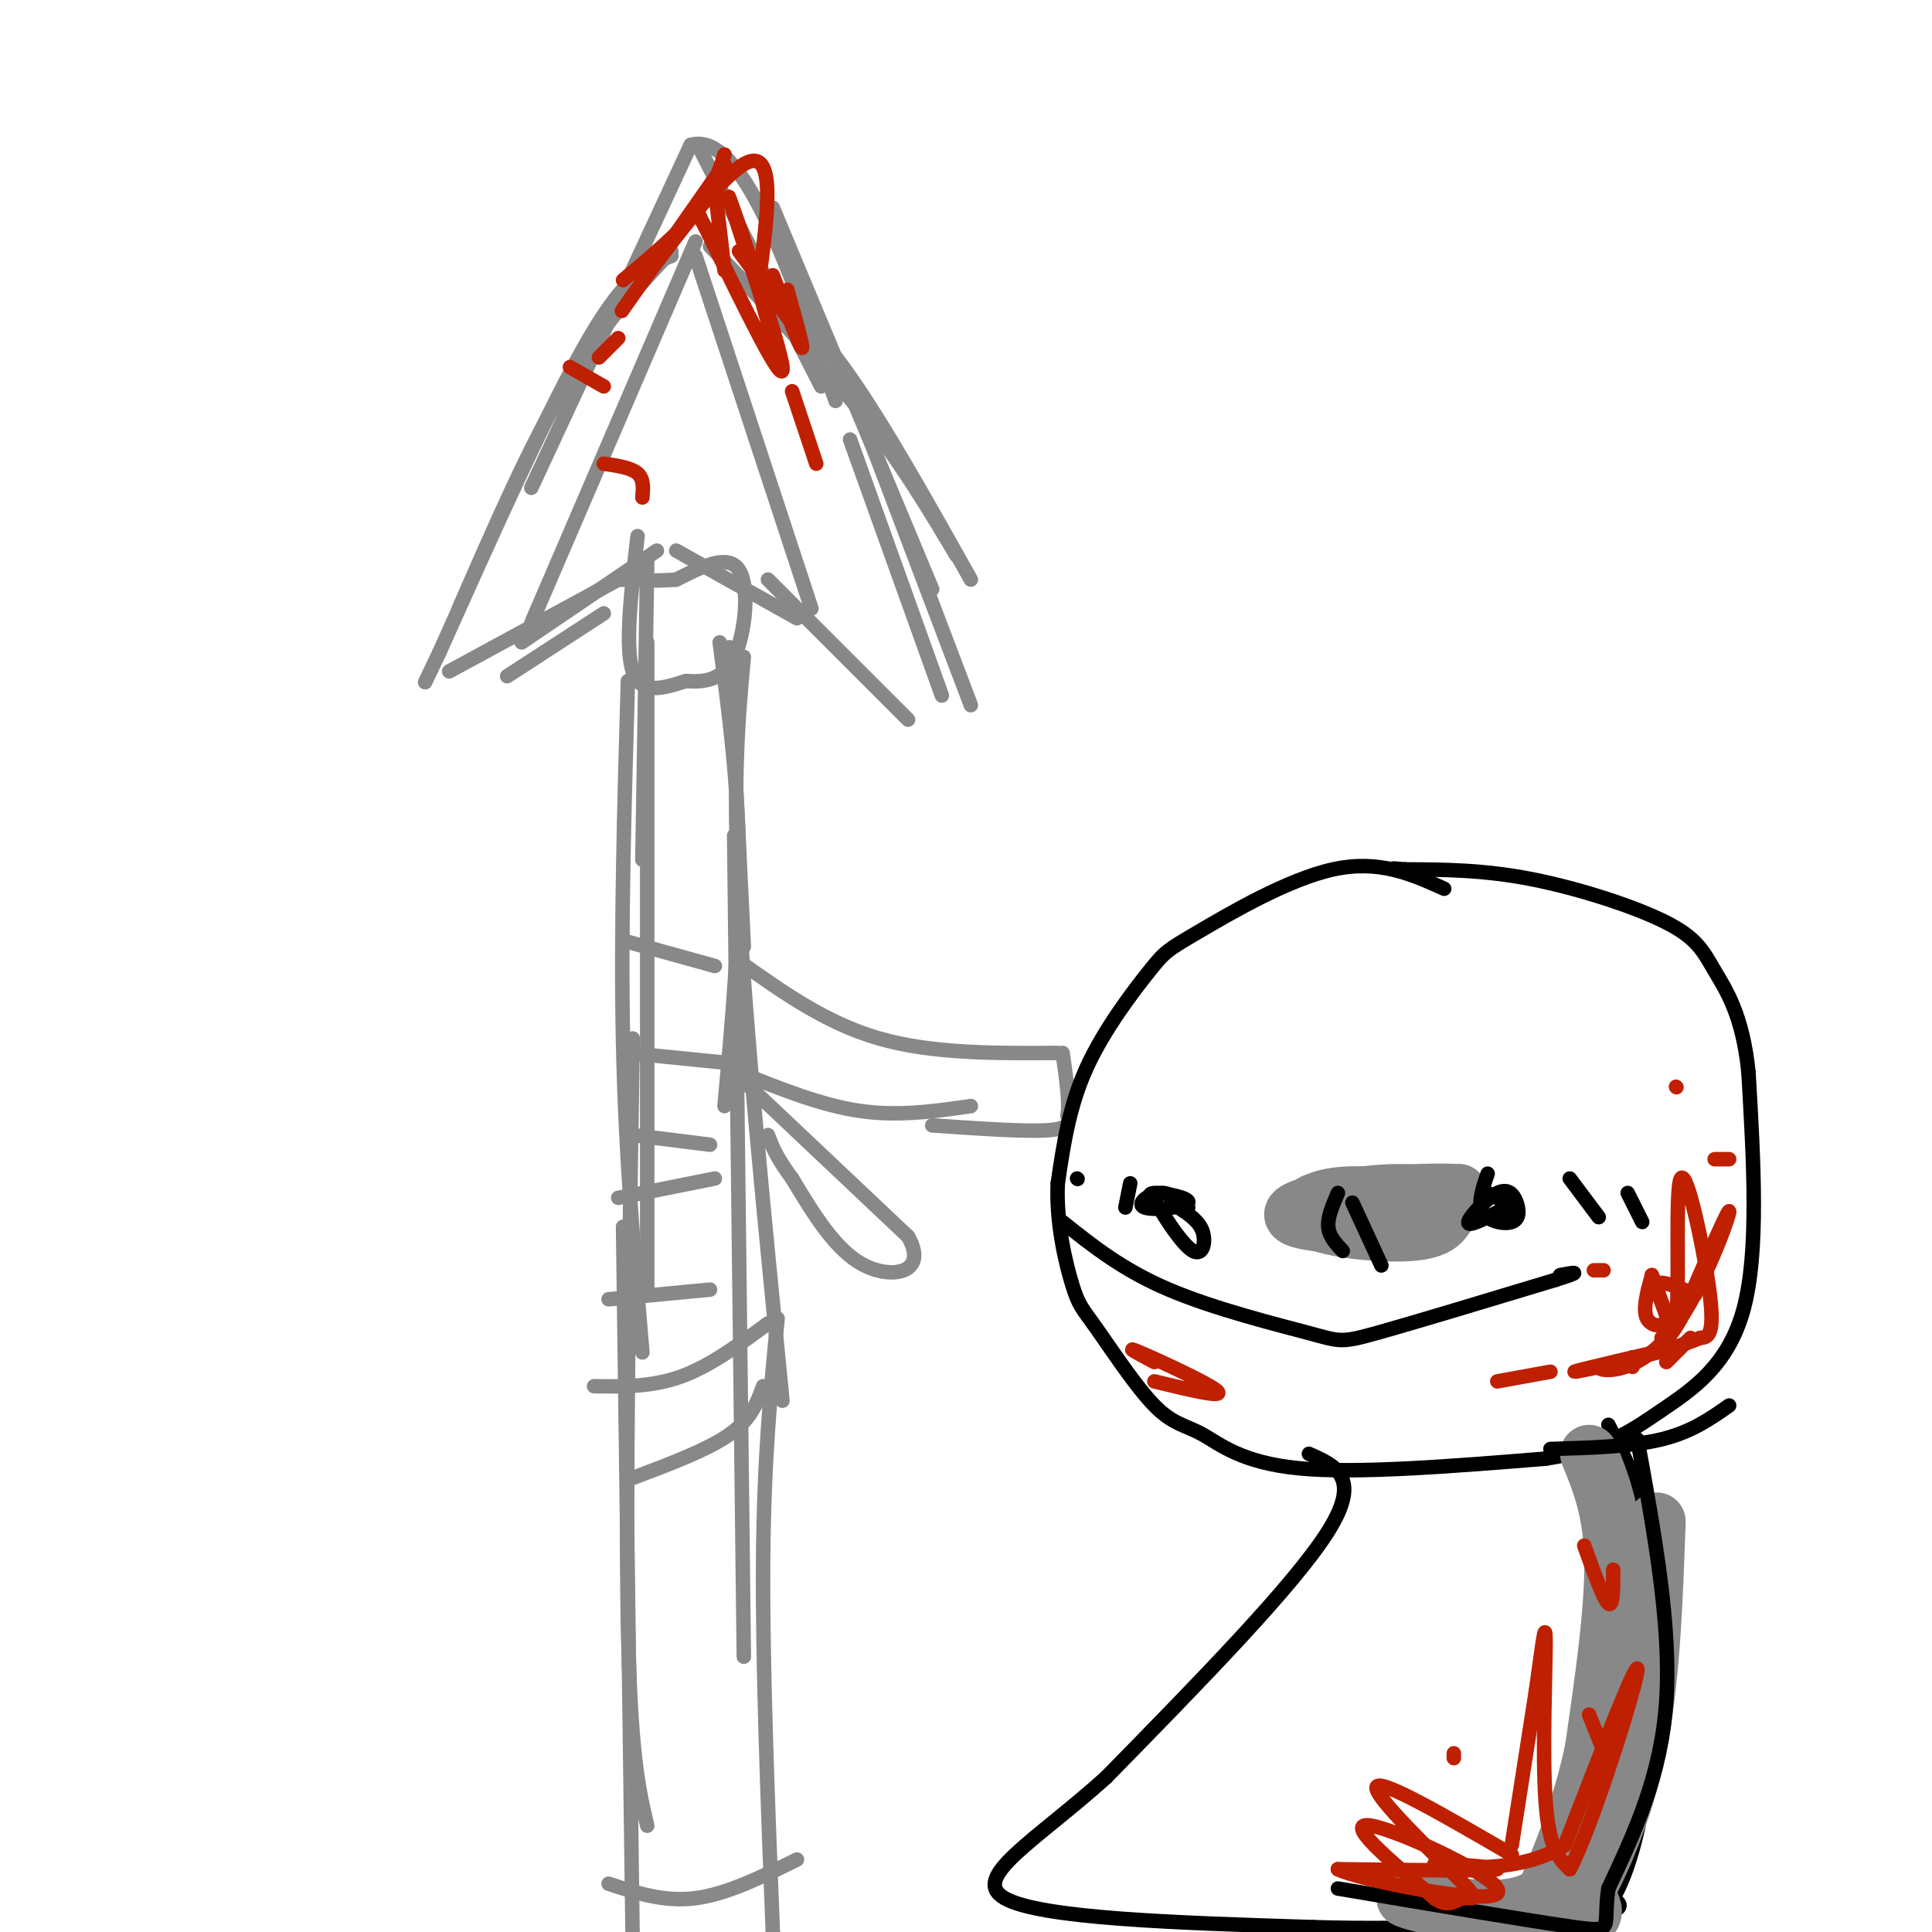 <svg viewBox='0 0 400 400' version='1.1' xmlns='http://www.w3.org/2000/svg' xmlns:xlink='http://www.w3.org/1999/xlink'><g fill='none' stroke='rgb(136,136,136)' stroke-width='3' stroke-linecap='round' stroke-linejoin='round'><path d='M144,50c0.000,0.000 -34.000,79.000 -34,79'/><path d='M108,133c0.000,0.000 28.000,-19.000 28,-19'/><path d='M140,114c0.000,0.000 25.000,14.000 25,14'/><path d='M144,53c0.000,0.000 24.000,73.000 24,73'/><path d='M139,53c-4.500,1.667 -9.000,3.333 -17,17c-8.000,13.667 -19.500,39.333 -31,65'/><path d='M91,135c-5.167,10.833 -2.583,5.417 0,0'/><path d='M139,52c-7.333,7.833 -14.667,15.667 -22,28c-7.333,12.333 -14.667,29.167 -22,46'/><path d='M93,139c0.000,0.000 35.000,-19.000 35,-19'/><path d='M125,127c0.000,0.000 -20.000,13.000 -20,13'/><path d='M147,51c11.250,11.667 22.500,23.333 31,34c8.500,10.667 14.250,20.333 20,30'/><path d='M157,57c5.833,5.250 11.667,10.500 19,21c7.333,10.500 16.167,26.250 25,42'/><path d='M159,120c0.000,0.000 29.000,29.000 29,29'/><path d='M176,91c0.000,0.000 19.000,53.000 19,53'/><path d='M179,88c0.000,0.000 22.000,58.000 22,58'/><path d='M134,116c0.000,0.000 -1.000,62.000 -1,62'/><path d='M132,111c-1.333,11.500 -2.667,23.000 -1,28c1.667,5.000 6.333,3.500 11,2'/><path d='M142,141c3.750,0.274 7.625,-0.042 10,-5c2.375,-4.958 3.250,-14.560 1,-18c-2.250,-3.440 -7.625,-0.720 -13,2'/><path d='M140,120c-4.167,0.333 -8.083,0.167 -12,0'/><path d='M151,134c0.000,0.000 3.000,62.000 3,62'/><path d='M149,133c1.917,14.500 3.833,29.000 4,45c0.167,16.000 -1.417,33.500 -3,51'/><path d='M110,101c0.000,0.000 33.000,-71.000 33,-71'/><path d='M143,30c10.500,-3.000 20.250,25.000 30,53'/><path d='M145,31c0.000,0.000 25.000,49.000 25,49'/><path d='M160,43c0.000,0.000 33.000,79.000 33,79'/><path d='M134,133c0.000,0.000 0.000,134.000 0,134'/><path d='M130,141c-0.750,25.917 -1.500,51.833 -1,75c0.500,23.167 2.250,43.583 4,64'/><path d='M154,136c-1.167,12.667 -2.333,25.333 -1,51c1.333,25.667 5.167,64.333 9,103'/><path d='M152,173c0.000,0.000 2.000,170.000 2,170'/><path d='M131,215c-0.750,46.917 -1.500,93.833 -1,121c0.500,27.167 2.250,34.583 4,42'/><path d='M129,254c0.000,0.000 2.000,149.000 2,149'/><path d='M161,273c-1.417,14.417 -2.833,28.833 -3,50c-0.167,21.167 0.917,49.083 2,77'/><path d='M160,400c0.333,12.833 0.167,6.417 0,0'/><path d='M126,390c5.750,1.917 11.500,3.833 18,3c6.500,-0.833 13.750,-4.417 21,-8'/><path d='M130,195c0.000,0.000 18.000,5.000 18,5'/><path d='M130,218c0.000,0.000 20.000,2.000 20,2'/><path d='M131,235c0.000,0.000 16.000,2.000 16,2'/><path d='M128,248c0.000,0.000 20.000,-4.000 20,-4'/><path d='M126,269c0.000,0.000 21.000,-2.000 21,-2'/><path d='M123,287c6.000,0.083 12.000,0.167 18,-2c6.000,-2.167 12.000,-6.583 18,-11'/><path d='M131,306c7.750,-2.917 15.500,-5.833 20,-9c4.500,-3.167 5.750,-6.583 7,-10'/><path d='M153,199c9.000,6.417 18.000,12.833 29,16c11.000,3.167 24.000,3.083 37,3'/><path d='M153,222c8.500,3.417 17.000,6.833 25,8c8.000,1.167 15.500,0.083 23,-1'/><path d='M193,233c9.667,0.667 19.333,1.333 24,1c4.667,-0.333 4.333,-1.667 4,-3'/><path d='M221,231c0.500,-2.667 -0.250,-7.833 -1,-13'/><path d='M152,222c0.000,0.000 36.000,34.000 36,34'/><path d='M188,256c4.267,7.422 -3.067,8.978 -9,6c-5.933,-2.978 -10.467,-10.489 -15,-18'/><path d='M164,244c-3.333,-4.500 -4.167,-6.750 -5,-9'/></g>
<g fill='none' stroke='rgb(0,0,0)' stroke-width='3' stroke-linecap='round' stroke-linejoin='round'><path d='M299,184c-6.759,-3.041 -13.518,-6.083 -23,-4c-9.482,2.083 -21.686,9.290 -28,13c-6.314,3.710 -6.738,3.922 -10,8c-3.262,4.078 -9.360,12.022 -13,20c-3.640,7.978 -4.820,15.989 -6,24'/><path d='M219,245c-0.389,8.166 1.637,16.580 3,21c1.363,4.420 2.061,4.847 5,9c2.939,4.153 8.118,12.031 12,16c3.882,3.969 6.468,4.030 10,6c3.532,1.970 8.009,5.849 20,7c11.991,1.151 31.495,-0.424 51,-2'/><path d='M320,302c12.321,-1.905 17.625,-5.667 24,-10c6.375,-4.333 13.821,-9.238 17,-21c3.179,-11.762 2.089,-30.381 1,-49'/><path d='M362,222c-1.188,-11.868 -4.659,-17.037 -7,-21c-2.341,-3.963 -3.553,-6.721 -10,-10c-6.447,-3.279 -18.128,-7.080 -28,-9c-9.872,-1.920 -17.936,-1.960 -26,-2'/><path d='M291,180c-4.333,-0.333 -2.167,-0.167 0,0'/><path d='M271,301c5.500,2.417 11.000,4.833 4,16c-7.000,11.167 -26.500,31.083 -46,51'/><path d='M229,368c-14.667,13.222 -28.333,20.778 -21,25c7.333,4.222 35.667,5.111 64,6'/><path d='M272,399c21.867,0.667 44.533,-0.667 55,-2c10.467,-1.333 8.733,-2.667 7,-4'/><path d='M334,393c2.600,-4.400 5.600,-13.400 7,-26c1.400,-12.600 1.200,-28.800 1,-45'/><path d='M342,322c-1.333,-12.000 -5.167,-19.500 -9,-27'/></g>
<g fill='none' stroke='rgb(136,136,136)' stroke-width='12' stroke-linecap='round' stroke-linejoin='round'><path d='M292,248c-6.405,-0.476 -12.810,-0.952 -17,0c-4.190,0.952 -6.167,3.333 -2,5c4.167,1.667 14.476,2.619 20,2c5.524,-0.619 6.262,-2.810 7,-5'/><path d='M300,250c-0.292,-1.592 -4.521,-3.071 -11,-3c-6.479,0.071 -15.209,1.693 -19,3c-3.791,1.307 -2.645,2.299 2,3c4.645,0.701 12.789,1.112 18,1c5.211,-0.112 7.489,-0.746 9,-2c1.511,-1.254 2.256,-3.127 3,-5'/><path d='M302,247c-7.311,-0.467 -27.089,0.867 -30,2c-2.911,1.133 11.044,2.067 25,3'/><path d='M329,301c2.417,5.917 4.833,11.833 5,22c0.167,10.167 -1.917,24.583 -4,39'/><path d='M330,362c-2.333,11.500 -6.167,20.750 -10,30'/><path d='M320,392c-6.500,5.167 -17.750,3.083 -29,1'/><path d='M291,393c2.378,1.533 22.822,4.867 32,5c9.178,0.133 7.089,-2.933 5,-6'/><path d='M328,392c3.044,-5.511 8.156,-16.289 11,-30c2.844,-13.711 3.422,-30.356 4,-47'/></g>
<g fill='none' stroke='rgb(0,0,0)' stroke-width='3' stroke-linecap='round' stroke-linejoin='round'><path d='M308,243c-1.055,3.063 -2.109,6.126 -1,8c1.109,1.874 4.383,2.557 6,2c1.617,-0.557 1.578,-2.356 1,-4c-0.578,-1.644 -1.694,-3.135 -4,-2c-2.306,1.135 -5.802,4.896 -6,6c-0.198,1.104 2.901,-0.448 6,-2'/><path d='M310,251c1.822,-0.400 3.378,-0.400 3,-1c-0.378,-0.600 -2.689,-1.800 -5,-3'/><path d='M246,250c-1.866,-1.617 -3.732,-3.234 -6,-3c-2.268,0.234 -4.938,2.321 -3,3c1.938,0.679 8.483,-0.048 9,-1c0.517,-0.952 -4.995,-2.129 -7,-2c-2.005,0.129 -0.502,1.565 1,3'/><path d='M240,250c1.560,2.679 4.958,7.875 7,9c2.042,1.125 2.726,-1.821 2,-4c-0.726,-2.179 -2.863,-3.589 -5,-5'/><path d='M220,253c6.214,4.964 12.429,9.929 22,14c9.571,4.071 22.500,7.250 29,9c6.500,1.750 6.571,2.071 14,0c7.429,-2.071 22.214,-6.536 37,-11'/><path d='M322,265c6.333,-2.000 3.667,-1.500 1,-1'/><path d='M277,247c-1.083,2.500 -2.167,5.000 -2,7c0.167,2.000 1.583,3.500 3,5'/><path d='M280,249c0.000,0.000 6.000,13.000 6,13'/><path d='M339,298c3.500,19.250 7.000,38.500 6,54c-1.000,15.500 -6.500,27.250 -12,39'/><path d='M333,391c-1.244,8.200 1.644,9.200 -7,8c-8.644,-1.200 -28.822,-4.600 -49,-8'/><path d='M321,300c8.417,-0.250 16.833,-0.500 23,-2c6.167,-1.500 10.083,-4.250 14,-7'/><path d='M325,244c0.000,0.000 6.000,8.000 6,8'/><path d='M337,247c0.000,0.000 3.000,6.000 3,6'/><path d='M234,245c0.000,0.000 -1.000,5.000 -1,5'/><path d='M223,244c0.000,0.000 0.100,0.100 0.1,0.1'/></g>
<g fill='none' stroke='rgb(191,32,1)' stroke-width='3' stroke-linecap='round' stroke-linejoin='round'><path d='M150,34c-11.578,16.556 -23.156,33.111 -21,30c2.156,-3.111 18.044,-25.889 25,-30c6.956,-4.111 4.978,10.444 3,25'/><path d='M157,59c1.628,7.619 4.199,14.166 2,7c-2.199,-7.166 -9.169,-28.045 -8,-25c1.169,3.045 10.477,30.013 11,35c0.523,4.987 -7.738,-12.006 -16,-29'/><path d='M146,47c-2.833,-5.167 -1.917,-3.583 -1,-2'/><path d='M128,70c0.000,0.000 -4.000,4.000 -4,4'/><path d='M160,57c2.750,7.250 5.500,14.500 6,15c0.500,0.500 -1.250,-5.750 -3,-12'/><path d='M150,32c-1.250,3.833 -2.500,7.667 -6,12c-3.500,4.333 -9.250,9.167 -15,14'/><path d='M118,76c0.000,0.000 7.000,4.000 7,4'/><path d='M153,52c0.000,0.000 11.000,15.000 11,15'/><path d='M351,268c-3.732,-1.583 -7.464,-3.167 -8,-2c-0.536,1.167 2.125,5.083 2,7c-0.125,1.917 -3.036,1.833 -4,0c-0.964,-1.833 0.018,-5.417 1,-9'/><path d='M342,264c1.329,2.758 4.150,14.152 5,9c0.850,-5.152 -0.271,-26.848 1,-29c1.271,-2.152 4.935,15.242 6,24c1.065,8.758 -0.467,8.879 -2,9'/><path d='M352,277c-7.631,3.321 -25.708,7.125 -26,7c-0.292,-0.125 17.202,-4.179 21,-5c3.798,-0.821 -6.101,1.589 -16,4'/><path d='M331,283c-0.202,1.071 7.292,1.750 14,-6c6.708,-7.750 12.631,-23.929 13,-26c0.369,-2.071 -4.815,9.964 -10,22'/><path d='M348,273c-2.333,4.333 -3.167,4.167 -4,4'/><path d='M321,284c0.000,0.000 -11.000,2.000 -11,2'/><path d='M345,282c0.000,0.000 5.000,-5.000 5,-5'/><path d='M239,286c7.333,1.778 14.667,3.556 13,2c-1.667,-1.556 -12.333,-6.444 -16,-8c-3.667,-1.556 -0.333,0.222 3,2'/><path d='M313,382c0.000,0.000 5.000,-32.000 5,-32'/><path d='M318,350c1.286,-9.012 2.000,-15.542 2,-10c-0.000,5.542 -0.714,23.155 0,33c0.714,9.845 2.857,11.923 5,14'/><path d='M325,387c4.556,-8.533 13.444,-36.867 14,-41c0.556,-4.133 -7.222,15.933 -15,36'/><path d='M324,382c-9.595,6.417 -26.083,4.458 -27,4c-0.917,-0.458 13.738,0.583 13,1c-0.738,0.417 -16.869,0.208 -33,0'/><path d='M277,387c4.060,2.143 30.708,7.500 33,5c2.292,-2.500 -19.774,-12.857 -26,-14c-6.226,-1.143 3.387,6.929 13,15'/><path d='M297,393c3.070,2.215 4.246,0.254 6,0c1.754,-0.254 4.088,1.201 -1,-4c-5.088,-5.201 -17.596,-17.057 -17,-19c0.596,-1.943 14.298,6.029 28,14'/><path d='M333,365c0.000,0.000 -4.000,-10.000 -4,-10'/><path d='M301,363c0.000,0.000 0.000,1.000 0,1'/><path d='M125,96c2.833,0.417 5.667,0.833 7,2c1.333,1.167 1.167,3.083 1,5'/><path d='M164,81c0.000,0.000 5.000,15.000 5,15'/><path d='M148,39c0.000,0.000 2.000,17.000 2,17'/><path d='M334,325c0.000,3.917 0.000,7.833 -1,7c-1.000,-0.833 -3.000,-6.417 -5,-12'/><path d='M347,225c0.000,0.000 0.100,0.100 0.1,0.1'/><path d='M338,281c0.000,0.000 0.000,2.000 0,2'/><path d='M332,263c0.000,0.000 -2.000,0.000 -2,0'/><path d='M358,240c0.000,0.000 -3.000,0.000 -3,0'/></g>
</svg>